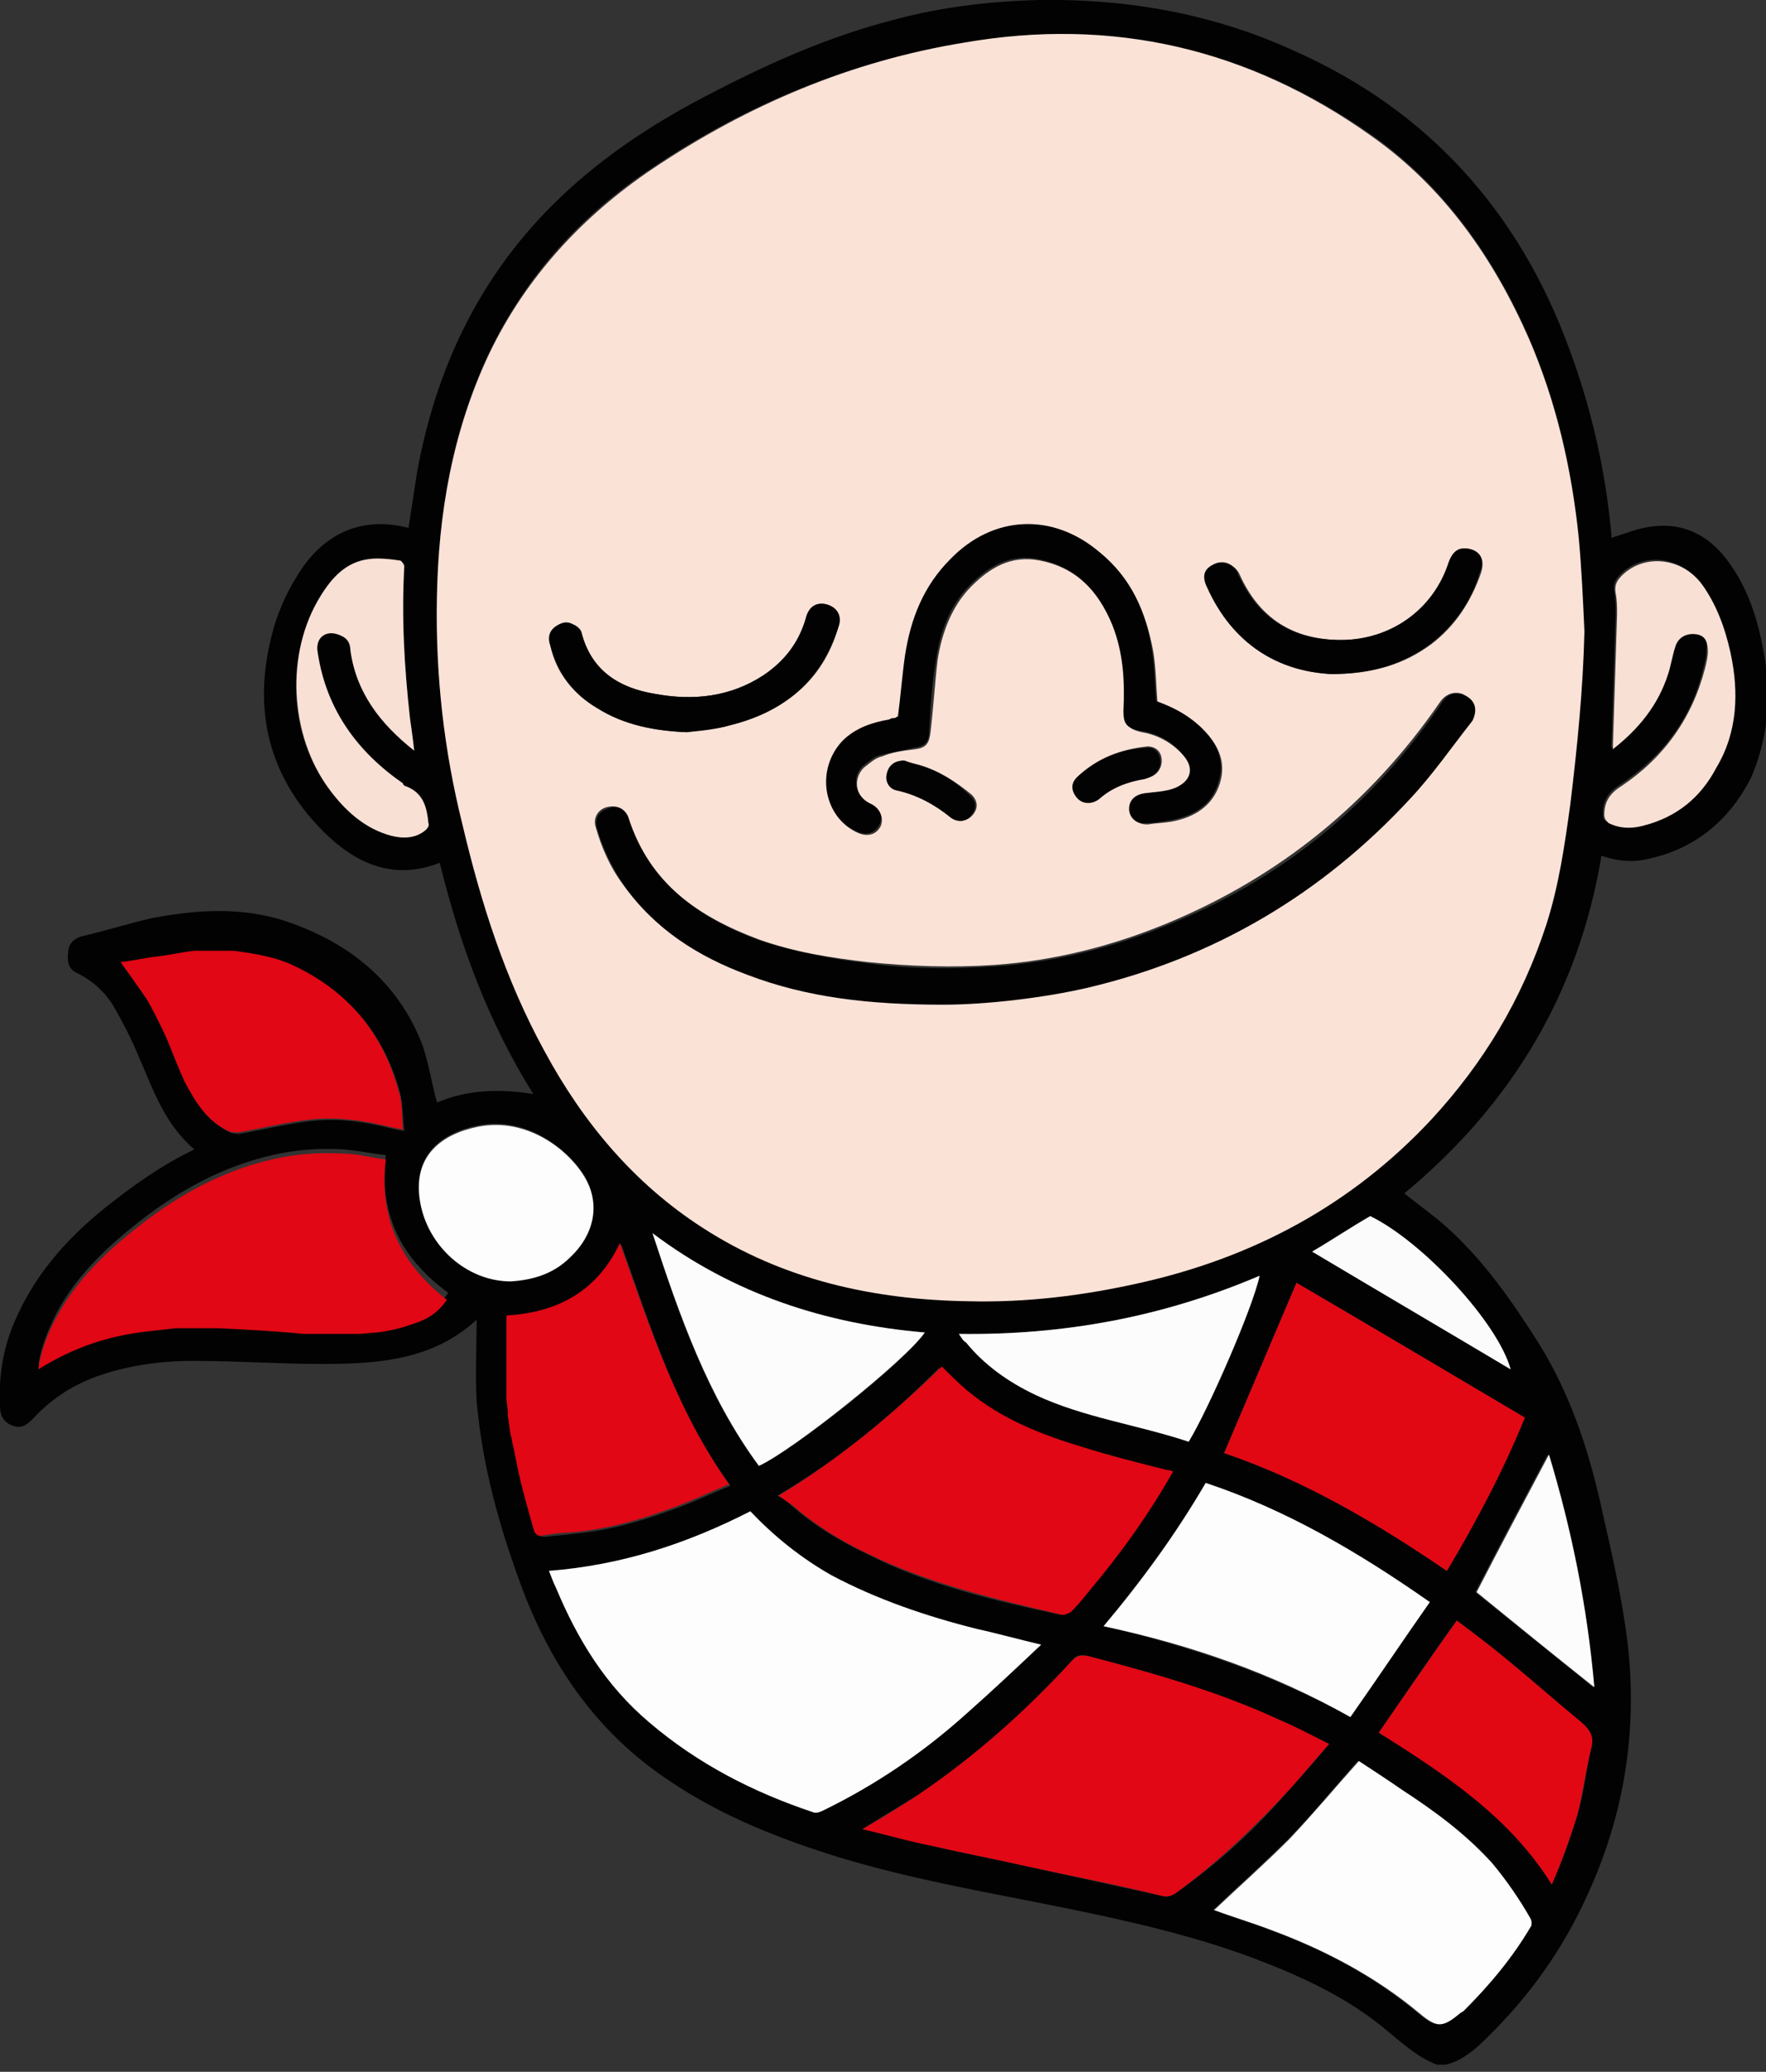 <?xml version="1.0" encoding="utf-8"?>
<!-- Generator: Adobe Illustrator 26.3.1, SVG Export Plug-In . SVG Version: 6.00 Build 0)  -->
<svg version="1.1" id="Calque_1" xmlns="http://www.w3.org/2000/svg" xmlns:xlink="http://www.w3.org/1999/xlink" x="0px" y="0px"
	 viewBox="0 0 124.5 146" style="enable-background:new 0 0 124.5 146;" xml:space="preserve">
<rect x="0" y="0" width="124.5" height="146" fill="#333333" stroke="none"/>
<style type="text/css">
	.st0{fill:none;}
	.st1{fill:#020202;}
	.st2{fill:#FAE2D7;}
	.st3{fill:#FDFDFD;}
	.st4{fill:#E10714;}
	.st5{fill:#E10814;}
	.st6{fill:#FDFCFC;}
	.st7{fill:#FCFCFC;}
	.st8{fill:#F8E0D5;}
	.st9{fill:#FBFBFB;}
	.st10{fill:#030303;}
</style>
<g>
	<path class="st0" d="M21.3,93.9c0.9,0,1.8,0,2.7,0c0.4,0,0.8,0,1.2,0c-0.4,0-0.8,0-1.2,0C23.1,93.9,22.2,93.9,21.3,93.9z"/>
	<path class="st0" d="M35.7,93.7c0,1.2,0,2.4,0,3.6c0,0.4,0,0.7,0,1.1c0-0.4,0-0.7,0-1.1C35.7,96.1,35.7,94.9,35.7,93.7z"/>
	<path class="st0" d="M12.3,93.5c1,0,2,0,3,0c2,0.1,4,0.2,6,0.4c-2-0.1-4-0.2-6-0.4C14.3,93.5,13.3,93.5,12.3,93.5z"/>
	<path class="st0" d="M16.6,66.9c-0.9,0-1.9,0-2.8,0c-0.9,0.1-1.7,0.3-2.6,0.4c0.9-0.1,1.7-0.3,2.6-0.4
		C14.7,66.9,15.7,66.9,16.6,66.9z"/>
	<path class="st1" d="M124.4,46.3c-0.4-2.3-1-4.5-2.4-6.5c-1.3-1.9-3.1-3-5.5-2.7c-1,0.1-1.9,0.5-2.9,0.8c0,0,0-0.1,0-0.2
		c-0.4-4.5-1.4-8.9-3-13.2c-3.5-9.5-9.8-16.6-19.1-20.8C85.7,1,79.6-0.1,73.2,0C69.7,0.1,66.3,0.5,63,1.4c-4.7,1.2-9.1,3.2-13.3,5.4
		c-4,2.1-7.6,4.5-10.8,7.7c-5.2,5.2-8.2,11.6-9.5,18.8c-0.2,1.3-0.4,2.6-0.6,3.9c-3.9-1-6.4,1-7.8,3.3c-0.7,1.1-1.2,2.2-1.6,3.4
		c-1.7,5.6-0.7,10.6,3.4,14.7c2.2,2.2,4.9,3.5,8.2,2.2c1.4,5.7,3.4,11.2,6.6,16.3c-2.4-0.4-4.7-0.3-6.8,0.6c0-0.2-0.1-0.3-0.1-0.4
		c-0.3-1.2-0.5-2.4-0.9-3.6c-1.7-4.5-5.2-7.3-9.7-8.8c-3.1-1-6.2-0.8-9.4-0.2c-1.7,0.4-3.3,0.9-5,1.3c-0.6,0.2-0.9,0.6-0.9,1.2
		C4.7,68,5,68.4,5.5,68.6c1,0.5,1.9,1.3,2.5,2.3c0.7,1.2,1.3,2.4,1.8,3.6c1,2.3,1.8,4.7,3.9,6.5c-2.3,1.1-4.4,2.6-6.4,4.2
		c-2.7,2.2-4.9,4.7-6.3,8c-0.8,1.9-1.1,3.8-1,5.9c0,0.7,0.3,1.2,1,1.4c0.6,0.2,1-0.2,1.4-0.6c1.3-1.4,2.9-2.4,4.7-3
		c2.1-0.7,4.3-1,6.5-1c3.6,0,7.1,0.3,10.7,0.2c3.3-0.1,6.6-0.6,9.3-3.1c0,2-0.1,3.9,0,5.7c0.4,4.6,1.6,8.9,3.2,13.2
		c2.1,5.6,5.4,10.3,10.4,13.6c3.7,2.5,7.8,4.1,12,5.4c5.3,1.6,10.7,2.5,16.1,3.6c4.4,0.9,8.8,1.9,13.1,3.5c3.4,1.3,6.7,2.8,9.5,5.2
		c1.1,0.9,2.1,1.8,3.4,2.3c0.2,0,0.4,0,0.6,0c0.9-0.2,1.6-0.7,2.3-1.3c3.1-2.9,5.6-6.2,7.4-10c3-6.2,4-12.7,3-19.5
		c-0.4-2.7-1-5.4-1.6-8c-0.9-4.2-2.2-8.3-4.5-12c-1.9-3-3.9-5.9-6.6-8.3c-0.9-0.8-1.9-1.5-2.9-2.3c7.5-6.2,12.3-14.1,13.9-23.8
		c1.1,0.4,2.3,0.5,3.4,0.2c3.2-0.7,5.6-2.7,7.1-5.6C124.6,52.2,124.9,49.3,124.4,46.3z M30,58.5c-0.7,0.5-1.5,0.6-2.4,0.4
		c-1.9-0.5-3.2-1.8-4.4-3.3c-2.9-3.8-3.1-9.5-0.6-13.6c0.8-1.3,1.8-2.4,3.4-2.6c0.7-0.1,1.5,0.1,2.2,0.1c0.1,0,0.3,0.3,0.3,0.4
		c-0.2,3.6,0,7.1,0.4,10.7c0.1,0.7,0.2,1.4,0.3,2.3c-2.3-1.9-4.1-4.1-4.5-7.1c-0.1-0.6-0.4-1-0.9-1.1c-0.9-0.3-1.6,0.3-1.4,1.3
		c0.6,4,2.8,6.9,6,9.2c0.1,0.1,0.1,0.1,0.2,0.2c1.3,0.4,1.5,1.5,1.6,2.6C30.2,58.2,30.1,58.4,30,58.5z M13.1,76.3
		c-0.4-1-0.8-2-1.2-2.9c-0.4-1-0.9-1.9-1.4-2.8c-0.5-0.9-1.2-1.7-1.9-2.7c0.9-0.1,1.7-0.3,2.6-0.4c0.9-0.1,1.7-0.3,2.6-0.4
		c0.9,0,1.9,0,2.8,0c1.4,0.2,2.8,0.4,4.1,1c3.9,1.8,6.4,4.8,7.5,8.9c0.2,0.8,0.2,1.7,0.3,2.7c-0.6-0.1-1-0.2-1.4-0.3
		c-1.7-0.4-3.4-0.6-5.2-0.4c-1.7,0.2-3.3,0.6-5,0.9c-0.2,0-0.5,0-0.7-0.1C14.6,79,13.8,77.7,13.1,76.3z M29.1,93
		c-0.8,0.3-1.6,0.5-2.5,0.6c-0.4,0.1-0.9,0.1-1.3,0.1c-0.4,0-0.8,0-1.2,0c-0.9,0-1.8,0-2.7,0c-2-0.1-4-0.2-6-0.4c-1,0-2,0-3,0
		c-2.4,0.3-5.5,0.3-9.7,2.9c0.2-1.3,0.7-2.5,1.3-3.7c1.4-2.6,3.5-4.6,5.8-6.4c2.8-2.2,5.9-3.9,9.4-4.7c1.7-0.4,3.4-0.5,5.1-0.4
		c1,0.1,2,0.3,2.9,0.4c-0.5,4.2,1.1,7.3,4.4,9.7C30.9,92.2,30,92.7,29.1,93z M29.6,84.5c-0.5-3.2,1.6-4.7,4.1-5.2
		c3.5-0.7,6.5,1.8,7.6,3.7c1,1.9,0.6,4-1.1,5.5c-1.2,1.1-2.6,1.6-4.2,1.6C32.9,90.2,30.2,87.7,29.6,84.5z M37.7,107.8
		c-0.4-1.4-0.8-2.8-1.1-4.2c-0.1-0.5-0.2-1-0.3-1.5c-0.1-0.3-0.1-0.6-0.2-0.9c-0.1-0.4-0.1-0.9-0.2-1.3c0-0.1,0-0.1,0-0.2
		c0-0.4-0.1-0.8-0.1-1.2c0-0.4,0-0.7,0-1.1c0-1.2,0-2.4,0-3.6c0-0.3,0-0.6,0-1c3.6-0.2,6.4-1.6,8-5.1c2.1,5.9,3.9,11.8,7.7,17
		c-1.5,0.6-2.9,1.3-4.4,1.8c-2.2,0.8-4.4,1.4-6.8,1.6c-0.6,0.1-1.2,0.1-1.8,0.2C38,108.3,37.8,108.2,37.7,107.8z M83.8,101.6
		c-3.6-1.2-7.4-1.7-10.8-3.3c-1.9-0.9-3.6-2.1-4.9-3.7c-0.1-0.2-0.3-0.4-0.5-0.6c7.4,0.1,14.5-1.2,21.2-4
		C88.3,92.3,85.2,99.3,83.8,101.6z M85,104.5c5.7,1.9,10.8,4.9,15.8,8.4c-1.9,2.7-3.7,5.4-5.6,8.1c-5.5-3-11.3-5-17.4-6.4
		C80.5,111.3,82.9,108.1,85,104.5z M68.1,98c2.4,2,5.3,3.2,8.2,4c2,0.6,4,1.1,5.9,1.6c0.1,0,0.2,0.1,0.4,0.1c-1.8,3-3.7,5.8-5.9,8.4
		c-0.4,0.5-0.8,1-1.3,1.5c-0.1,0.1-0.4,0.2-0.6,0.2c-4.7-1-9.4-2.1-13.7-4.3c-1.9-0.9-3.7-2-5.3-3.4c-0.3-0.3-0.6-0.5-1-0.7
		c4.4-2.6,8-5.6,11.4-9C66.9,96.9,67.4,97.5,68.1,98z M53.5,103.3c-3.7-4.9-5.6-10.6-7.5-16.4c5.7,4.3,12.2,6.4,19.2,7
		C63.9,95.9,56,102.2,53.5,103.3z M58,127.6c-0.2,0.1-0.5,0.2-0.7,0.1c-4.2-1.5-8.1-3.4-11.5-6.3c-3-2.6-5-5.9-6.6-9.5
		c-0.2-0.4-0.3-0.8-0.5-1.2c5.1-0.4,9.7-1.9,14.2-4.2c1.7,1.8,3.5,3.3,5.7,4.5c3.3,1.8,6.7,2.9,10.3,3.8c1.4,0.4,2.9,0.7,4.5,1.1
		c-1.8,1.7-3.5,3.3-5.3,4.9C65.1,123.5,61.7,125.8,58,127.6z M81.9,133.6c-3.2-0.7-6.4-1.4-9.6-2.1c-2.2-0.5-4.4-0.9-6.5-1.4
		c-1.6-0.4-3.2-0.8-5-1.2c1.4-0.9,2.6-1.6,3.9-2.4c4-2.7,7.6-5.9,10.9-9.5c0.3-0.4,0.6-0.4,1.1-0.3c4.6,1.2,9.1,2.5,13.5,4.5
		c1.1,0.5,2.3,1.1,3.5,1.7c-0.9,1.1-1.8,2.1-2.7,3.1c-2.4,2.8-5.1,5.3-8.1,7.4C82.6,133.6,82.3,133.7,81.9,133.6z M107.8,135.8
		c-1.3,2.2-2.9,4.1-4.7,5.9c-0.1,0.1-0.2,0.2-0.3,0.2c-1.2,1-1.6,1-2.8,0c-3.1-2.6-6.7-4.5-10.5-5.9c-1.3-0.5-2.7-1-4-1.4
		c1.8-1.7,3.6-3.3,5.3-5c1.7-1.7,3.2-3.6,4.9-5.5c1,0.6,2,1.3,3,2c2.3,1.6,4.5,3.2,6.4,5.2c1.1,1.2,2,2.5,2.7,3.9
		C107.9,135.4,107.9,135.7,107.8,135.8z M112.2,123.1c-0.4,1.6-0.5,3.2-1,4.8c-0.5,1.7-1.1,3.3-1.8,4.9c-3-4.9-7.5-7.9-12.2-10.7
		c1.8-2.6,3.6-5.3,5.5-7.9c1.2,0.9,2.4,1.8,3.6,2.8c1.7,1.4,3.4,2.9,5.1,4.3C112,121.8,112.4,122.3,112.2,123.1z M109.1,102.5
		c1.6,5.3,2.8,10.7,3.2,16.4c-2.8-2.3-5.6-4.5-8.3-6.7C105.7,108.9,107.4,105.7,109.1,102.5z M102,110.7c-4.9-3.4-10.1-6.4-15.7-8.3
		c1.7-4,3.4-8,5.1-12c5.3,3.1,10.7,6.3,16.1,9.5C105.9,103.6,104.1,107.2,102,110.7z M106.5,96.5c-4.7-2.8-9.3-5.5-14-8.3
		c1.4-0.9,2.7-1.7,4.1-2.5C100.3,87.5,105.5,93.2,106.5,96.5z M110.7,56.6c-0.4,2.9-0.8,5.8-1.7,8.5c-1.7,5.2-4.4,9.7-8.1,13.7
		c-5.6,6-12.5,9.7-20.5,11.5c-4,0.9-8,1.3-12.1,1.3c-6.7-0.1-13.1-1.5-18.8-5.2C44.7,83.3,41.1,79,38.4,74c-2.7-5-4.5-10.4-5.8-16
		c-1.2-5.2-1.9-10.5-1.8-15.9c0.1-6,1.1-11.8,3.7-17.3c2.6-5.4,6.5-9.7,11.5-13C52.7,7.3,60,4.3,68,3C78.4,1.2,88,3.4,96.7,9.5
		c5.1,3.6,8.6,8.6,11.1,14.3c1.9,4.5,3,9.1,3.4,14c0.2,2.2,0.3,4.4,0.4,6.6C111.5,48.5,111.2,52.6,110.7,56.6z M120.9,54
		c-1.2,2.1-2.9,3.5-5.2,4.1c-0.8,0.2-1.6,0.1-2.4-0.2c-0.3-0.1-0.3-0.3-0.3-0.6c0-0.9,0.4-1.5,1.2-2c3-2,5.1-4.7,5.9-8.3
		c0.1-0.4,0.2-0.8,0.2-1.2c0.1-0.7-0.2-1.1-0.8-1.2c-0.7-0.1-1.3,0.2-1.5,0.9c-0.2,0.6-0.2,1.3-0.5,1.9c-0.7,2.2-2.1,3.9-3.9,5.3
		c0.1-3.2,0.2-6.3,0.3-9.5c0-0.5,0-1-0.1-1.5c-0.1-0.6,0.1-0.9,0.5-1.3c1.6-1.5,4.2-1.2,5.6,0.7c1.1,1.4,1.6,3.1,2,4.8
		C122.5,48.8,122.4,51.5,120.9,54z"/>
	<path class="st2" d="M107.8,23.9c-2.5-5.7-6-10.7-11.1-14.3C88,3.4,78.4,1.2,68,3c-8,1.3-15.3,4.4-22,8.9c-4.9,3.3-8.9,7.6-11.5,13
		c-2.6,5.5-3.6,11.3-3.7,17.3c-0.1,5.4,0.5,10.7,1.8,15.9c1.3,5.5,3,10.9,5.8,16c2.7,5,6.3,9.3,11.1,12.4c5.7,3.7,12.1,5.1,18.8,5.2
		c4.1,0.1,8.1-0.4,12.1-1.3c8-1.8,14.9-5.5,20.5-11.5c3.7-4,6.4-8.5,8.1-13.7c0.9-2.8,1.3-5.6,1.7-8.5c0.5-4.1,0.9-8.1,1-12.2
		c-0.1-2.2-0.2-4.4-0.4-6.6C110.8,33,109.7,28.3,107.8,23.9z M62.8,50.8c0.1,0,0.3,0,0.4-0.1c0.1,0,0.1-0.1,0.2-0.1
		c0.2-1.4,0.3-2.9,0.5-4.3c0.4-2.6,1.3-4.9,3.2-6.8c3-3.1,7.2-3.2,10.5-0.5c2.2,1.8,3.2,4.2,3.7,6.9c0.2,1.2,0.2,2.4,0.3,3.6
		c1.1,0.3,2.1,0.9,3,1.7c1.2,1.1,1.9,2.4,1.4,4c-0.5,1.6-1.8,2.4-3.4,2.7c-0.6,0.1-1.1,0.1-1.7,0.2c-0.7,0-1.2-0.4-1.2-1
		c0-0.7,0.4-1,1.1-1.1c0.7-0.1,1.5-0.2,2.2-0.4c1.2-0.4,1.3-1.3,0.5-2.3c-0.8-0.9-1.8-1.5-3-1.7c-0.9-0.2-1.2-0.5-1.2-1.4
		c0.1-2.1,0-4.2-0.8-6.1c-1-2.4-2.6-4.1-5.2-4.6c-2-0.4-3.5,0.5-4.8,1.8c-1.4,1.4-2.1,3.3-2.4,5.2c-0.2,1.7-0.3,3.4-0.5,5.1
		c-0.1,0.8-0.3,1.1-1.1,1.2c-0.8,0.1-1.6,0.2-2.3,0.5c-0.5,0.1-0.9,0.5-1.3,0.8c-0.8,0.8-0.6,2.1,0.5,2.6c0.7,0.4,0.9,0.9,0.7,1.5
		c-0.3,0.6-0.9,0.8-1.6,0.5c-2.5-1.1-2.9-4.4-0.9-6.3C60.5,51.4,61.6,51,62.8,50.8z M77.6,56.2c-0.5,0.4-1.2,0.4-1.6-0.1
		c-0.4-0.4-0.4-1,0-1.4c1.4-1.3,3-1.9,4.9-2.1c0.6,0,1,0.4,1,1c0,0.6-0.4,1.1-1,1.2C79.6,54.9,78.5,55.4,77.6,56.2z M68.6,57.4
		c-0.4,0.5-1.1,0.6-1.5,0.2c-1.1-0.9-2.4-1.6-3.8-1.9c-0.5-0.1-0.8-0.6-0.7-1.1c0.1-0.6,0.5-1,1.2-1c0.2,0.1,0.6,0.2,1,0.3
		c1.4,0.4,2.6,1.2,3.7,2.1C68.9,56.4,69,56.9,68.6,57.4z M38.8,45.5c-0.1-0.5-0.1-0.9,0.3-1.3c0.4-0.3,0.8-0.5,1.3-0.2
		c0.3,0.1,0.6,0.4,0.6,0.6c0.7,2.7,2.7,3.9,5.2,4.3c2.7,0.5,5.3,0.2,7.6-1.3c1.5-1,2.5-2.3,3-4c0.2-0.8,0.8-1.2,1.5-1
		c0.7,0.2,1.1,0.8,0.8,1.6c-1.1,3.8-3.8,5.9-7.6,6.9c-1,0.3-2.1,0.3-3.1,0.5c-2.3-0.1-4.4-0.5-6.3-1.7
		C40.4,48.9,39.2,47.4,38.8,45.5z M103.7,50.7c-1.4,1.9-2.8,3.8-4.4,5.5c-6.2,6.7-13.8,11.1-22.7,13.3c-3,0.7-7.1,1.3-10.2,1.2
		c-5.2,0-9.6-0.5-13.8-2.1c-3.5-1.3-6.5-3.2-8.7-6.3c-0.9-1.2-1.5-2.6-1.9-4c-0.2-0.6,0.1-1.2,0.7-1.4c0.7-0.2,1.3,0,1.5,0.6
		c1.5,4.7,5,7.1,9.3,8.7c2.5,0.9,5.1,1.3,7.7,1.6c3,0.3,5.9,0.4,8.9,0.2c4.2-0.3,8.2-1.3,12.1-2.9c8-3.3,14.4-8.5,19.3-15.6
		c0.4-0.6,1-0.8,1.6-0.6C104,49.3,104.2,50,103.7,50.7z M104.4,40.4c-0.7,2-1.8,3.7-3.5,5c-1.9,1.4-4.1,2.1-7,2.1
		c-3.7-0.2-6.9-2-8.7-6.1c-0.4-0.8-0.2-1.3,0.4-1.6c0.7-0.3,1.5,0,1.8,0.7c1.4,3.1,3.8,4.6,7.2,4.6c3.5,0,6.5-2.2,7.6-5.4
		c0.3-0.8,0.8-1.2,1.5-1C104.4,38.9,104.7,39.5,104.4,40.4z"/>
	<path class="st3" d="M73.4,115.9c-1.7-0.4-3.1-0.8-4.5-1.1c-3.6-0.9-7.1-2.1-10.3-3.8c-2.1-1.2-4-2.7-5.7-4.5
		c-4.5,2.3-9.1,3.8-14.2,4.2c0.2,0.5,0.3,0.8,0.5,1.2c1.5,3.6,3.5,6.9,6.6,9.5c3.4,2.9,7.3,4.9,11.5,6.3c0.2,0.1,0.5,0,0.7-0.1
		c3.7-1.8,7.1-4.1,10.2-6.9C69.9,119.2,71.6,117.6,73.4,115.9z"/>
	<path class="st4" d="M91,126c0.9-1,1.7-2,2.7-3.1c-1.2-0.6-2.3-1.2-3.5-1.7c-4.3-2-8.9-3.3-13.5-4.5c-0.5-0.1-0.8,0-1.1,0.3
		c-3.3,3.6-6.9,6.8-10.9,9.5c-1.2,0.8-2.5,1.6-3.9,2.4c1.7,0.4,3.4,0.9,5,1.2c2.2,0.5,4.3,0.9,6.5,1.4c3.2,0.7,6.4,1.3,9.6,2.1
		c0.4,0.1,0.7,0,1-0.2C85.9,131.2,88.5,128.7,91,126z"/>
	<path class="st4" d="M54.9,105.4c0.4,0.3,0.7,0.5,1,0.7c1.6,1.4,3.4,2.5,5.3,3.4c4.3,2.1,9,3.2,13.7,4.3c0.2,0,0.4-0.1,0.6-0.2
		c0.5-0.5,0.9-1,1.3-1.5c2.2-2.6,4.2-5.4,5.9-8.4c-0.2-0.1-0.3-0.1-0.4-0.1c-2-0.5-4-1-5.9-1.6c-3-0.9-5.8-2-8.2-4
		c-0.6-0.5-1.2-1.1-1.8-1.7C62.9,99.7,59.2,102.8,54.9,105.4z"/>
	<path class="st4" d="M27.2,81.7c-1-0.1-2-0.4-2.9-0.4c-1.7-0.1-3.4,0-5.1,0.4c-3.5,0.8-6.6,2.5-9.4,4.7c-2.3,1.8-4.4,3.8-5.8,6.4
		c-0.6,1.1-1.1,2.3-1.3,3.7c4.2-2.6,7.3-2.6,9.7-2.9c1,0,2,0,3,0c2,0.1,4,0.2,6,0.4c0.9,0,1.8,0,2.7,0c0.4,0,0.8,0,1.2,0
		c0.4,0,0.9-0.1,1.3-0.1c0.8-0.1,1.7-0.3,2.5-0.6c1-0.3,1.8-0.8,2.4-1.7C28.2,89,26.7,85.8,27.2,81.7z"/>
	<path class="st5" d="M86.3,102.4c5.6,1.9,10.7,4.9,15.7,8.3c2.1-3.5,4-7.1,5.5-10.8c-5.4-3.2-10.8-6.4-16.1-9.5
		C89.7,94.4,88,98.4,86.3,102.4z"/>
	<path class="st3" d="M105.2,131.3c-1.9-2.1-4.1-3.7-6.4-5.2c-1-0.7-2.1-1.4-3-2c-1.7,1.9-3.2,3.7-4.9,5.5c-1.7,1.7-3.5,3.3-5.3,5
		c1.3,0.5,2.7,0.9,4,1.4c3.8,1.4,7.4,3.3,10.5,5.9c1.2,1,1.6,1,2.8,0c0.1-0.1,0.2-0.1,0.3-0.2c1.8-1.8,3.4-3.7,4.7-5.9
		c0.1-0.1,0.1-0.4,0-0.6C107.1,133.8,106.2,132.5,105.2,131.3z"/>
	<path class="st3" d="M95.2,121c1.9-2.7,3.7-5.4,5.6-8.1c-5-3.5-10.1-6.5-15.8-8.4c-2.1,3.6-4.5,6.9-7.2,10.1
		C83.9,115.9,89.7,117.9,95.2,121z"/>
	<path class="st4" d="M47,106.4c1.5-0.5,2.9-1.2,4.4-1.8c-3.7-5.2-5.6-11.1-7.7-17c-1.6,3.4-4.4,4.9-8,5.1c0,0.4,0,0.7,0,1
		c0,1.2,0,2.4,0,3.6c0,0.4,0,0.7,0,1.1c0,0.4,0.1,0.8,0.1,1.2c0,0.1,0,0.1,0,0.2c0.1,0.4,0.1,0.9,0.2,1.3c0.1,0.3,0.1,0.6,0.2,0.9
		c0.1,0.5,0.2,1,0.3,1.5c0.3,1.4,0.7,2.8,1.1,4.2c0.1,0.4,0.3,0.6,0.7,0.5c0.6-0.1,1.2-0.2,1.8-0.2C42.6,107.8,44.8,107.2,47,106.4z
		"/>
	<path class="st4" d="M16.1,79.7c0.2,0.1,0.5,0.1,0.7,0.1c1.7-0.3,3.3-0.7,5-0.9c1.7-0.2,3.5,0,5.2,0.4c0.4,0.1,0.9,0.2,1.4,0.3
		c-0.1-1,0-1.9-0.3-2.7c-1.1-4.1-3.6-7.1-7.5-8.9c-1.3-0.6-2.7-0.8-4.1-1c-0.9,0-1.9,0-2.8,0c-0.9,0.1-1.7,0.3-2.6,0.4
		c-0.9,0.1-1.7,0.3-2.6,0.4c0.7,1,1.3,1.8,1.9,2.7c0.5,0.9,1,1.9,1.4,2.8c0.4,1,0.8,2,1.2,2.9C13.8,77.7,14.6,79,16.1,79.7z"/>
	<path class="st5" d="M111.4,121.3c-1.7-1.4-3.4-2.9-5.1-4.3c-1.2-1-2.4-1.9-3.6-2.8c-1.9,2.7-3.7,5.3-5.5,7.9
		c4.6,2.9,9.2,5.9,12.2,10.7c0.7-1.6,1.3-3.3,1.8-4.9c0.4-1.6,0.6-3.2,1-4.8C112.4,122.3,112,121.8,111.4,121.3z"/>
	<path class="st6" d="M53.5,103.3c2.4-1.1,10.3-7.4,11.7-9.4c-7-0.6-13.5-2.7-19.2-7C47.9,92.7,49.9,98.4,53.5,103.3z"/>
	<path class="st7" d="M67.6,94c0.2,0.3,0.3,0.5,0.5,0.6c1.3,1.6,3,2.8,4.9,3.7c3.4,1.6,7.2,2.1,10.8,3.3c1.4-2.3,4.5-9.4,5-11.7
		C82,92.8,75,94.1,67.6,94z"/>
	<path class="st3" d="M40.2,88.6c1.7-1.6,2.1-3.7,1.1-5.5c-1.1-2-4.1-4.4-7.6-3.7c-2.5,0.5-4.6,2-4.1,5.2c0.5,3.2,3.3,5.7,6.4,5.7
		C37.7,90.2,39.1,89.7,40.2,88.6z"/>
	<path class="st8" d="M120,41.2c-1.4-1.9-4-2.2-5.6-0.7c-0.4,0.4-0.6,0.7-0.5,1.3c0.1,0.5,0.1,1,0.1,1.5c-0.1,3.1-0.2,6.3-0.3,9.5
		c1.8-1.4,3.2-3.1,3.9-5.3c0.2-0.6,0.3-1.3,0.5-1.9c0.2-0.7,0.8-1,1.5-0.9c0.6,0.1,0.8,0.5,0.8,1.2c0,0.4-0.1,0.8-0.2,1.2
		c-0.9,3.5-2.9,6.3-5.9,8.3c-0.8,0.5-1.2,1.1-1.2,2c0,0.3,0.1,0.4,0.3,0.6c0.8,0.4,1.6,0.4,2.4,0.2c2.4-0.6,4.1-2,5.2-4.1
		c1.5-2.5,1.6-5.3,1-8.1C121.6,44.2,121,42.6,120,41.2z"/>
	<path class="st8" d="M28.6,55.4c-0.1,0-0.2-0.1-0.2-0.2C25.2,53,23,50,22.4,46c-0.2-1,0.5-1.6,1.4-1.3c0.6,0.2,0.9,0.5,0.9,1.1
		c0.4,3,2.1,5.2,4.5,7.1c-0.1-0.9-0.2-1.6-0.3-2.3c-0.4-3.6-0.6-7.1-0.4-10.7c0-0.1-0.2-0.4-0.3-0.4c-0.7-0.1-1.5-0.2-2.2-0.1
		c-1.6,0.2-2.6,1.3-3.4,2.6c-2.5,4-2.2,9.8,0.6,13.6c1.1,1.5,2.5,2.8,4.4,3.3c0.8,0.2,1.7,0.2,2.4-0.4c0.1-0.1,0.3-0.3,0.2-0.5
		C30.1,57,29.9,55.9,28.6,55.4z"/>
	<path class="st7" d="M112.4,118.9c-0.5-5.7-1.6-11.1-3.2-16.4c-1.7,3.2-3.4,6.4-5.1,9.7C106.8,114.4,109.5,116.6,112.4,118.9z"/>
	<path class="st9" d="M92.5,88.2c4.7,2.8,9.3,5.5,14,8.3c-0.9-3.3-6.2-9-9.9-10.8C95.2,86.5,93.9,87.4,92.5,88.2z"/>
	<path class="st1" d="M103.2,49c-0.6-0.3-1.2-0.1-1.6,0.6c-4.9,7.2-11.3,12.4-19.3,15.6c-3.9,1.6-7.9,2.6-12.1,2.9
		c-3,0.2-6,0.2-8.9-0.2c-2.6-0.3-5.2-0.8-7.7-1.6c-4.3-1.6-7.8-4-9.3-8.7c-0.2-0.6-0.9-0.9-1.5-0.6c-0.6,0.2-0.9,0.7-0.7,1.4
		c0.4,1.4,1.1,2.8,1.9,4c2.2,3.1,5.2,5,8.7,6.3c4.2,1.6,8.6,2.1,13.8,2.1c3.1,0,7.2-0.5,10.2-1.2c8.9-2.1,16.5-6.6,22.7-13.3
		c1.6-1.7,2.9-3.6,4.4-5.5C104.2,50,104,49.3,103.2,49z"/>
	<path class="st1" d="M60.4,58.6c0.7,0.3,1.3,0.1,1.6-0.5c0.3-0.6,0-1.2-0.7-1.5c-1-0.5-1.3-1.8-0.5-2.6c0.4-0.3,0.8-0.7,1.3-0.8
		c0.8-0.2,1.5-0.3,2.3-0.5c0.8-0.1,1.1-0.4,1.1-1.2c0.1-1.7,0.2-3.4,0.5-5.1c0.3-2,1-3.8,2.4-5.2c1.3-1.3,2.8-2.2,4.8-1.8
		c2.6,0.5,4.2,2.2,5.2,4.6c0.8,2,0.9,4,0.8,6.1c0,0.9,0.2,1.2,1.2,1.4c1.2,0.2,2.2,0.7,3,1.7c0.8,0.9,0.6,1.8-0.5,2.3
		c-0.7,0.3-1.5,0.3-2.2,0.4c-0.7,0.1-1.1,0.5-1.1,1.1c0,0.6,0.5,1.1,1.2,1c0.6,0,1.1-0.1,1.7-0.2c1.6-0.3,2.9-1,3.4-2.7
		c0.5-1.6-0.2-2.9-1.4-4c-0.9-0.8-1.9-1.3-3-1.7c-0.1-1.2-0.1-2.4-0.3-3.6c-0.4-2.7-1.5-5.1-3.7-6.9c-3.3-2.8-7.5-2.6-10.5,0.5
		c-1.9,1.9-2.8,4.2-3.2,6.8c-0.2,1.4-0.3,2.8-0.5,4.3c0,0-0.1,0-0.2,0.1c-0.1,0-0.3,0-0.4,0.1c-1.2,0.2-2.4,0.6-3.3,1.5
		C57.5,54.2,58,57.5,60.4,58.6z"/>
	<path class="st1" d="M51.5,51.1c3.7-0.9,6.4-3.1,7.6-6.9c0.3-0.8-0.1-1.4-0.8-1.6c-0.7-0.2-1.3,0.1-1.5,1c-0.5,1.7-1.5,3-3,4
		c-2.3,1.5-4.9,1.8-7.6,1.3c-2.5-0.4-4.5-1.6-5.2-4.3c-0.1-0.3-0.4-0.5-0.6-0.6c-0.4-0.2-0.9-0.1-1.3,0.2c-0.4,0.3-0.5,0.8-0.3,1.3
		c0.5,1.9,1.6,3.4,3.3,4.4c1.9,1.2,4.1,1.6,6.3,1.7C49.4,51.5,50.5,51.4,51.5,51.1z"/>
	<path class="st1" d="M103.6,38.7c-0.7-0.2-1.2,0.1-1.5,1c-1.1,3.3-4.1,5.4-7.6,5.4c-3.4,0-5.8-1.5-7.2-4.6
		c-0.3-0.8-1.1-1.1-1.8-0.7c-0.6,0.3-0.8,0.8-0.4,1.6c1.8,4,5,5.9,8.7,6.1c2.9,0,5.1-0.7,7-2.1c1.7-1.3,2.9-3,3.5-5
		C104.7,39.5,104.4,38.9,103.6,38.7z"/>
	<path class="st10" d="M64.7,53.9c-0.4-0.1-0.7-0.2-1-0.3c-0.7,0-1.1,0.4-1.2,1c-0.1,0.5,0.2,1,0.7,1.1c1.4,0.3,2.7,1,3.8,1.9
		c0.5,0.4,1.2,0.3,1.5-0.2c0.4-0.5,0.3-1-0.2-1.4C67.3,55,66.1,54.3,64.7,53.9z"/>
	<path class="st10" d="M81.8,53.7c0-0.6-0.4-1.1-1-1c-1.8,0.1-3.5,0.8-4.9,2.1c-0.4,0.4-0.4,0.9,0,1.4c0.4,0.5,1.1,0.5,1.6,0.1
		c0.9-0.8,2-1.2,3.2-1.4C81.4,54.7,81.8,54.3,81.8,53.7z"/>
</g>
</svg>
